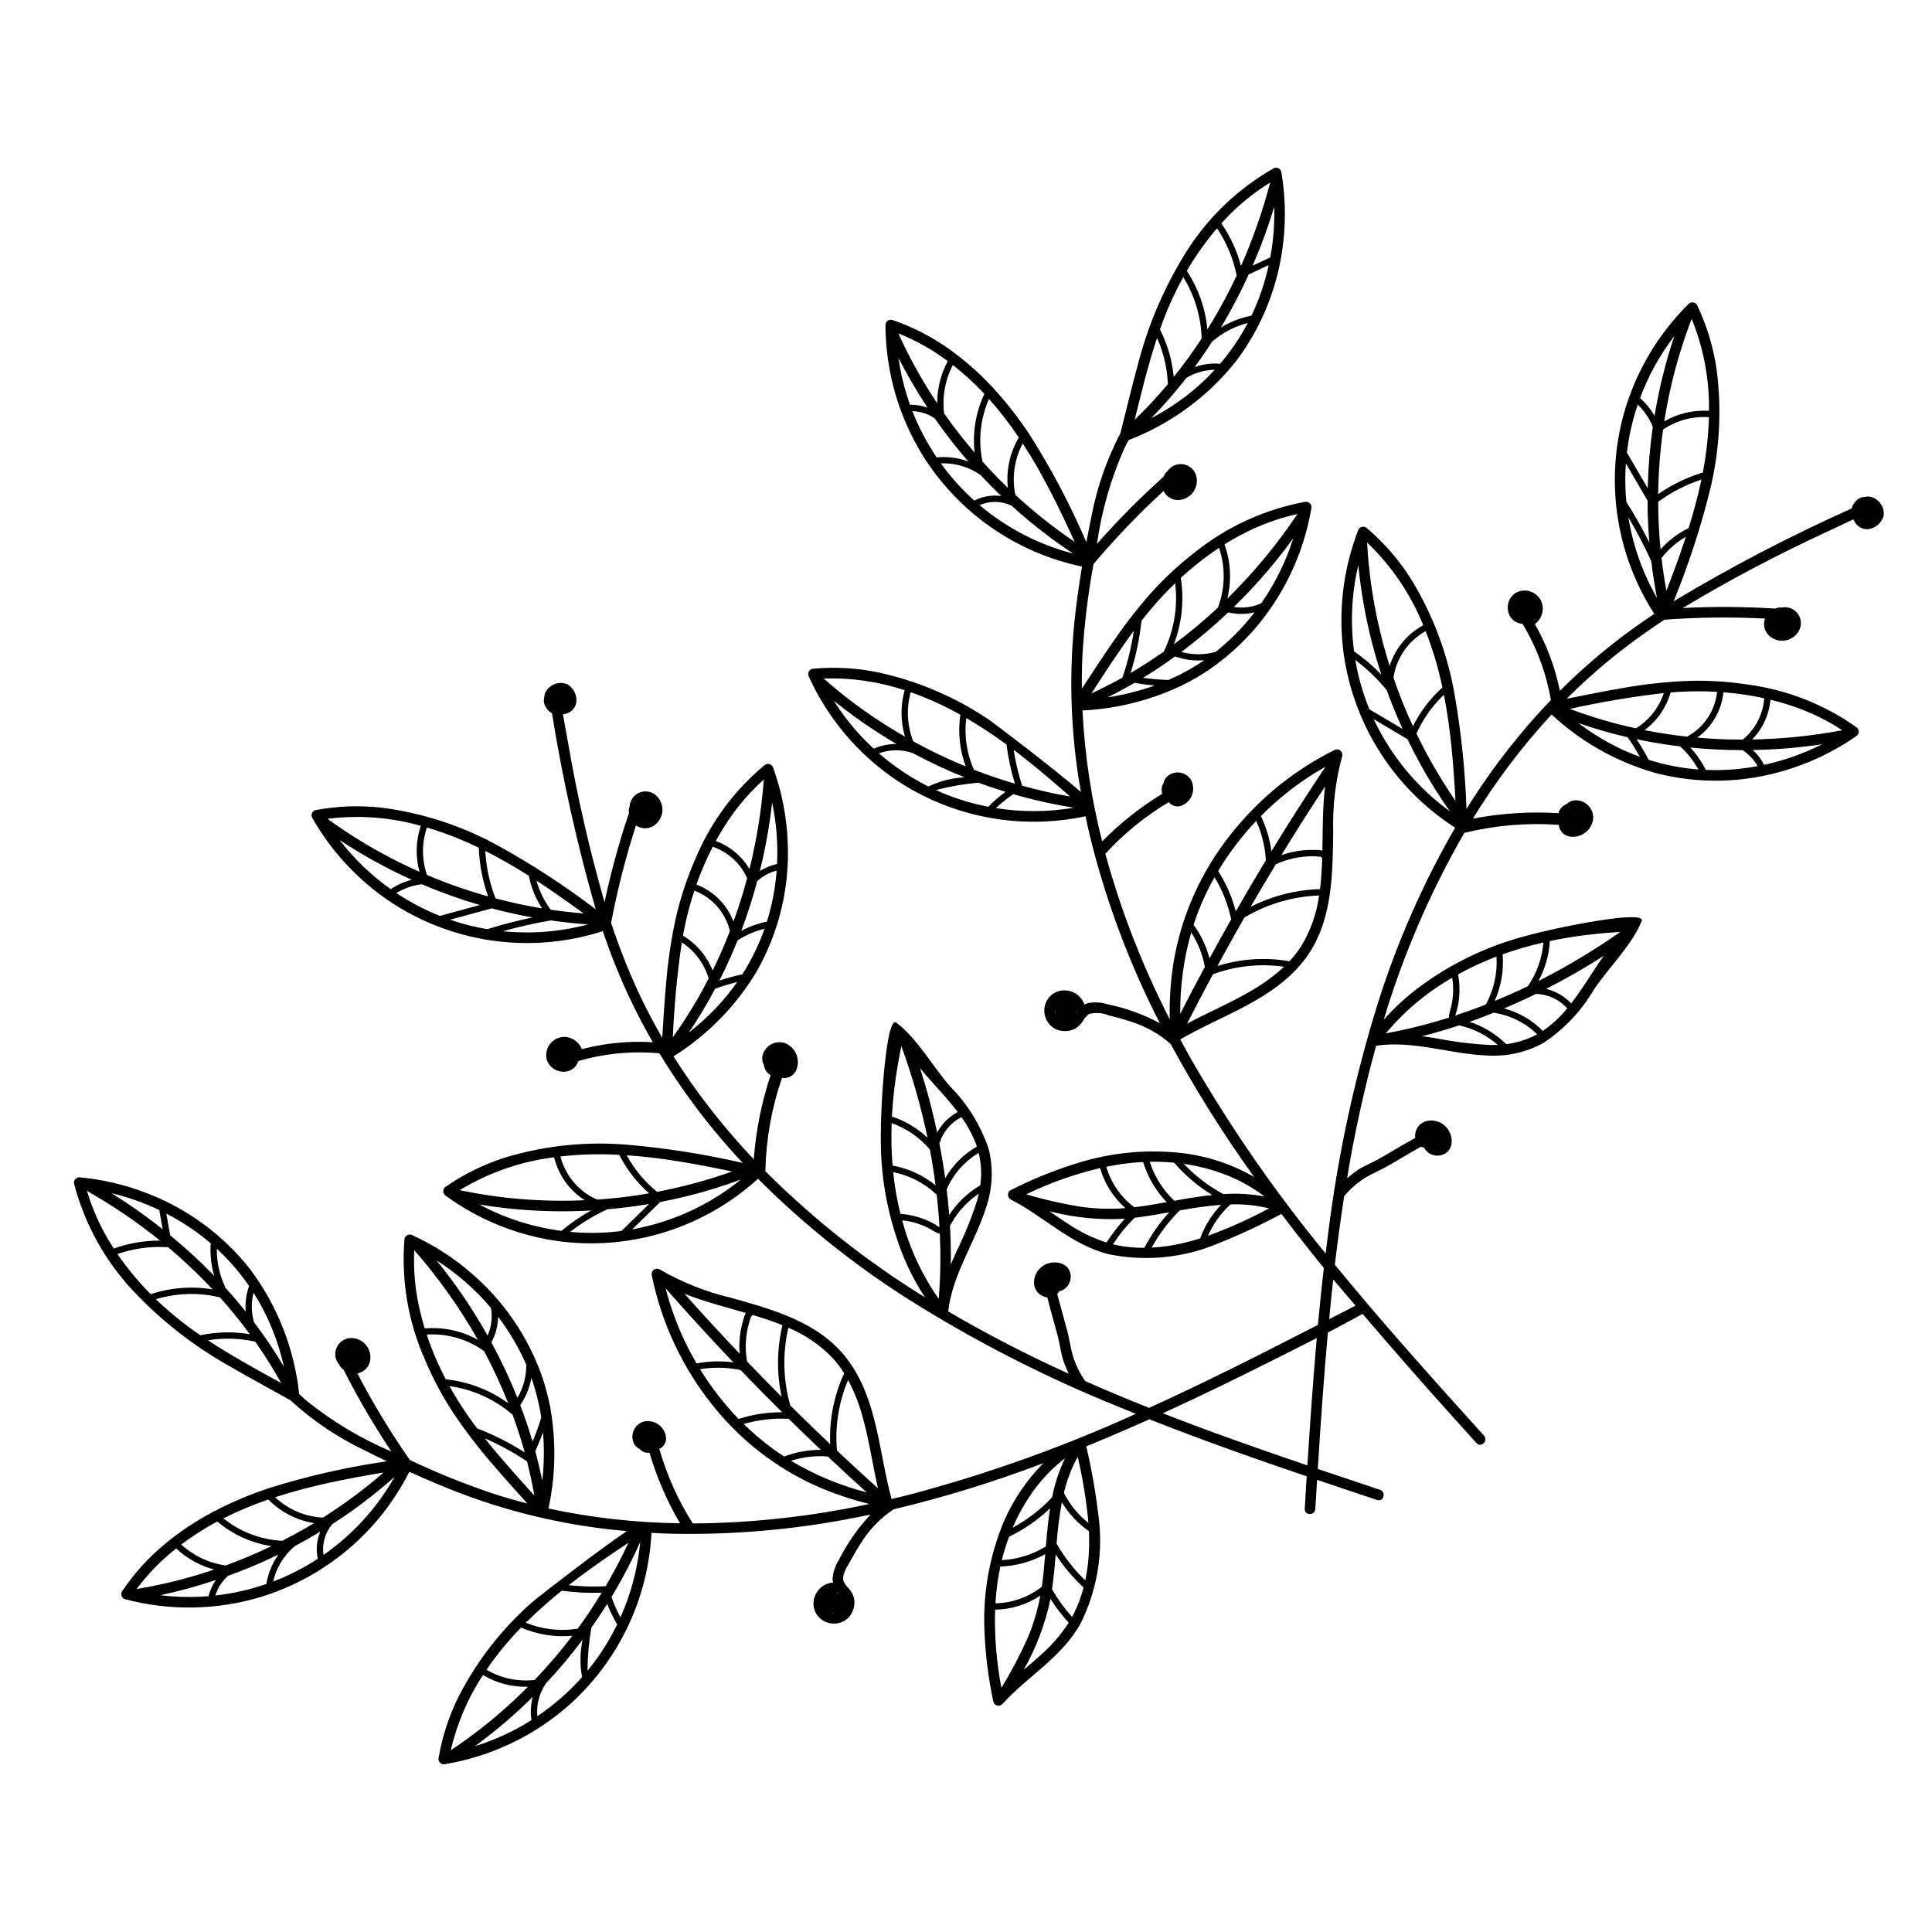 <?xml version="1.0" encoding="UTF-8"?>
<!-- Uploaded to: ICON Repo, www.iconrepo.com, Generator: ICON Repo Mixer Tools -->
<svg fill="#000000" width="800px" height="800px" version="1.1" viewBox="144 144 512 512" xmlns="http://www.w3.org/2000/svg">
 <path d="m641.18 276.31c-0.738-0.555-1.664-0.805-2.586-0.695-0.102 0.016-0.195 0.047-0.293 0.066v0.004c-0.965-0.02-1.883 0.398-2.496 1.141-0.539 0.523-0.914 1.188-1.086 1.918-16.211 7.25-31.969 15.469-47.195 24.609 3.902-9.52 7.109-19.312 9.594-29.297 2.598-10.516 3.207-21.422 1.801-32.16-0.855-5.918-2.606-11.672-5.191-17.066-0.219-0.375-0.598-0.633-1.027-0.691-0.434-0.059-0.867 0.082-1.18 0.387-8.043 7.938-13.918 17.805-17.062 28.66-5.168 18.145-2.273 37.633 7.941 53.488-2.691 1.801-5.344 3.66-7.945 5.606h0.004c-6.035 4.523-11.738 9.469-17.07 14.797-1.262-6.207-3.496-12.18-6.621-17.691 1.016-0.758 1.723-1.859 1.98-3.098 0.43-1.938-0.402-3.938-2.074-5-1.586-1.047-3.637-1.059-5.234-0.031-1.5 1.121-2.191 3.027-1.754 4.852 0.375 1.75 1.855 3.047 3.641 3.191 0.047 0.004 0.098 0 0.145 0 3.746 6.207 6.301 13.066 7.531 20.211-7.805 8.148-14.801 17.031-20.895 26.527-0.5 0.773-0.984 1.555-1.473 2.332-0.352-10.266-1.418-20.496-3.203-30.613-1.883-10.672-5.746-20.902-11.395-30.152-3.207-5.121-7.184-9.723-11.789-13.637-0.355-0.34-0.863-0.473-1.34-0.348s-0.855 0.484-1.004 0.957c-4.047 10.508-5.344 21.879-3.766 33.031 2.742 18.727 13.43 35.355 29.324 45.629 0.059 0.031 0.117 0.062 0.176 0.09-8.398 14.539-15.207 29.941-20.309 45.941-6.316 20.18-10.797 40.891-13.387 61.879-0.223 1.676-0.426 3.356-0.633 5.031-13.352-16.242-25.332-33.562-35.824-51.785-0.918-1.633-1.82-3.277-2.707-4.93 11.191-6.531 24.574-10.379 32.82-20.977 7.512-9.656 7.559-22.285 7.711-33.945h0.004c-0.203-6.809 0.602-13.609 2.387-20.184 0.137-0.543-0.059-1.117-0.5-1.461-0.438-0.344-1.039-0.398-1.535-0.137-11.551 5.738-21.559 14.16-29.191 24.559-6.918 9.336-11.523 20.172-13.449 31.629-0.805 5.019-1.148 10.102-1.027 15.184-6.812-13.281-12.312-27.191-16.422-41.539-0.219-0.781-0.43-1.566-0.641-2.352 4.91-5.34 10.566-9.945 16.797-13.668 0.859 1.082 2.344 1.434 3.598 0.852 1.23-0.551 2.18-1.59 2.613-2.867 0.438-1.277 0.324-2.68-0.309-3.871-0.668-1.082-1.789-1.801-3.051-1.953-1.262-0.152-2.523 0.281-3.426 1.176-0.398 0.445-0.668 0.988-0.773 1.578l-0.035 0.047v-0.004c-0.547 0.832-0.652 1.875-0.285 2.797-5.828 3.543-11.195 7.789-15.98 12.645-2.883-11.363-4.633-22.984-5.219-34.691 8.957-0.434 17.742-2.609 25.867-6.41 0.223-0.008 0.434-0.109 0.578-0.281 2.394-1.168 4.707-2.496 6.918-3.981 9.332-6.375 16.812-15.109 21.68-25.309 2.691-5.559 4.578-11.473 5.609-17.562 0.121-0.477-0.016-0.984-0.359-1.336-0.344-0.355-0.844-0.508-1.324-0.402-10.754 1.988-20.844 6.629-29.352 13.5-4.293 3.324-8.262 7.039-11.859 11.105-3.621 4.156-6.984 8.527-10.078 13.09-2.688 3.891-5.254 7.863-7.84 11.82-0.031-2.988 0.016-5.981 0.16-8.973h-0.004c0.496-8.07 1.477-16.105 2.93-24.059 5.777-6.848 11.984-13.32 18.582-19.383 0.031 0.066 0.055 0.133 0.086 0.199 0.711 1.348 2.102 2.195 3.625 2.215 1.598 0.004 3.109-0.746 4.074-2.019 0.965-1.277 1.277-2.934 0.84-4.473-0.469-1.562-1.785-2.723-3.398-2.984-1.613-0.262-3.231 0.422-4.168 1.758l-0.055 0.098c-0.465 0.375-0.816 0.875-1.012 1.441-6.231 5.582-12.129 11.531-17.66 17.812 1.223-8.621 3.613-17.035 7.113-25.008 0.406-0.852 0.84-1.688 1.289-2.512v-0.004c11.301-4.344 21.211-11.672 28.684-21.199 6.82-9.152 11.066-19.969 12.297-31.32 0.711-6.191 0.531-12.453-0.531-18.598-0.109-0.422-0.406-0.77-0.809-0.941-0.398-0.172-0.855-0.148-1.238 0.059-9.531 5.418-17.555 13.133-23.344 22.445-5.781 9.324-10.09 19.488-12.766 30.129-1.602 5.832-2.977 11.723-4.469 17.582-3.648 6.977-6.246 14.449-7.703 22.184-0.465 2.227-0.906 4.465-1.332 6.711v0.004c-4.242-9.902-9.277-19.445-15.059-28.535-2.875-4.363-6.098-8.488-9.637-12.336-0.078-0.156-0.203-0.289-0.359-0.379-3.422-3.676-7.207-7-11.293-9.914-4.633-3.301-9.723-5.91-15.105-7.742-0.418-0.113-0.863-0.027-1.207 0.23-0.348 0.258-0.559 0.664-0.57 1.094 0.031 12.195 3.43 24.145 9.828 34.527 9.469 15.191 24.73 25.855 42.254 29.52-0.836 5.019-1.543 10.062-2.062 15.09h0.004c-1.457 14.898-0.863 29.922 1.762 44.656-5.91-5.223-23.207-18.445-24.938-19.551l-0.004 0.004c-8.766-5.812-18.535-9.938-28.812-12.168-5.629-1.16-11.395-1.484-17.113-0.965-0.496 0.004-0.953 0.27-1.207 0.695-0.254 0.426-0.266 0.953-0.035 1.391 5.059 11.129 13.102 20.637 23.242 27.465 14.727 9.809 32.793 13.254 50.094 9.555 0.375 1.785 0.766 3.57 1.191 5.344 4.227 17.164 10.438 33.773 18.512 49.5-4.316-2.324-8.949-4.008-13.754-4.992-1.688-0.547-3.484-0.668-5.227-0.355-0.348 0.098-0.688 0.23-1.004 0.398-0.582-1.656-1.902-2.949-3.574-3.488-1.672-0.539-3.5-0.266-4.938 0.742-1.457 1.133-2.25 2.918-2.117 4.762 0.137 1.84 1.18 3.492 2.789 4.398 1.656 0.832 3.606 0.836 5.269 0.016 0.875-0.5 1.617-1.203 2.16-2.051 0.391-0.75 0.953-1.398 1.645-1.887 1.746-0.445 3.594-0.305 5.254 0.402 1.863 0.453 3.719 0.945 5.543 1.543 3.984 1.207 7.664 3.25 10.797 5.996l0.031 0.023h-0.004c6.609 12.211 13.996 23.98 22.117 35.242-5.383-3.113-11.297-5.188-17.445-6.117-10.125-1.414-20.438-0.496-30.156 2.68-5.828 1.84-11.492 4.16-16.934 6.938-0.434 0.25-0.703 0.711-0.707 1.211s0.258 0.961 0.684 1.219c8.844 4.551 16.035 12.012 25.902 14.512h0.004c9.883 2.055 20.164 1.016 29.441-2.969 5.613-2.254 11.098-4.816 16.43-7.676 1.336 1.766 2.688 3.523 4.043 5.269 2.371 3.043 4.773 6.059 7.207 9.047-0.586 5.023-1.098 10.051-1.57 15.086-14.727 7.551-30.211 15.422-44.754 21.984-5.691-2.266-11.344-4.637-16.957-7.109l0.004 0.004c-0.02-0.051-0.047-0.102-0.074-0.152-1.359-1.969-2.414-4.133-3.129-6.418-0.68-2.289-0.957-4.684-1.582-6.992-0.66-2.434-1.367-4.859-2-7.301-0.184-0.711-0.41-1.445-0.59-2.18l-0.004-0.004c0.215-0.215 0.387-0.473 0.5-0.754 0.289-0.047 0.574-0.129 0.844-0.246 1.578-0.793 2.465-2.516 2.184-4.262-0.566-3.43-5.039-3.887-7.422-2.137-1.488 1.047-2.34 2.777-2.266 4.594 0.133 1.773 1.414 3.25 3.156 3.625 0.125 0.027 0.254 0.043 0.379 0.055l0.035 0.137c0.281 1.16 0.582 2.312 0.895 3.461 0.625 2.301 1.301 4.59 1.895 6.898 0.57 2.219 0.781 4.519 1.555 6.688h0.004c0.371 1.039 0.801 2.055 1.285 3.043-10.93-4.938-21.59-10.445-31.941-16.504 1.105-9.855 7.168-18.297 10.059-27.625 1.68-4.926 1.926-10.227 0.711-15.285-2.082-6.285-5.59-12.004-10.25-16.707-4.398-4.961-8.832-12.898-14.285-16.918-2.586-1.906-4.195 21.156-4.098 31.203 0.012 10.746 2.129 21.387 6.223 31.32 1.52 3.586 3.356 7.027 5.496 10.281-15.363-9.477-29.57-20.703-42.34-33.457 0.027-0.129 0.043-0.262 0.039-0.395 0.207-8.289 1.695-16.492 4.41-24.328 0.055 0.012 0.102 0.035 0.156 0.043v0.004c1.68 0.207 3.266-0.832 3.75-2.453 0.93-2.746-0.457-5.738-3.152-6.805-1.262-0.41-2.637-0.258-3.777 0.414-1.145 0.672-1.941 1.805-2.195 3.106-0.121 0.793 0.027 1.602 0.418 2.301 0.129 1.129 0.785 2.125 1.77 2.688-2.402 7.219-3.898 14.703-4.461 22.293-7.965-8.375-15.09-17.508-21.273-27.273 9.027-5.652 16.578-13.367 22.043-22.508 5.871-10.312 8.727-22.066 8.238-33.922-0.234-6.844-1.539-13.609-3.867-20.051-0.137-0.477-0.512-0.848-0.992-0.98-0.477-0.133-0.988-0.004-1.352 0.332-7.93 6.602-14.16 15.008-18.16 24.52-2.172 4.902-3.887 9.992-5.129 15.207-1.285 5.688-2.176 11.457-2.672 17.266-0.477 5.059-0.773 10.133-1.102 15.203-2.387-4.117-4.586-8.344-6.59-12.68l0.004-0.004c-2.644-5.789-4.969-11.719-6.957-17.766 1.656-8.742 3.859-17.375 6.598-25.844 0.102 0.074 0.199 0.148 0.309 0.215 1.383 0.809 3.109 0.754 4.441-0.141 1.355-0.906 2.195-2.41 2.254-4.043 0.059-1.633-0.672-3.191-1.961-4.195-1.25-0.93-2.91-1.094-4.32-0.43-1.41 0.668-2.336 2.059-2.41 3.613-0.031 0.082-0.074 0.152-0.098 0.238h-0.004c-0.133 0.477-0.16 0.977-0.07 1.461-2.617 7.75-4.777 15.645-6.481 23.645-4.035-14.039-7.289-28.293-9.742-42.695-0.434-2.356-0.863-4.707-1.285-7.062h-0.004c0.793-0.098 1.547-0.398 2.188-0.871 0.746-0.586 1.238-1.441 1.367-2.383 0.207-1.902-0.719-3.75-2.367-4.727-1.609-0.68-3.465-0.371-4.766 0.793-0.727 0.57-1.207 1.402-1.336 2.32-0.012 0.102-0.008 0.203-0.012 0.301-0.27 0.926-0.098 1.922 0.457 2.707 0.367 0.652 0.914 1.188 1.574 1.543 2.816 17.531 6.688 34.879 11.586 51.949-8.188-6.231-16.82-11.855-25.828-16.832-9.484-5.227-19.863-8.633-30.602-10.047-5.938-0.703-11.949-0.496-17.828 0.609-0.418 0.113-0.766 0.414-0.934 0.812-0.172 0.402-0.145 0.859 0.066 1.238 5.594 9.82 13.609 18.043 23.285 23.887 16.191 9.676 35.766 11.914 53.723 6.141 1.043 3.066 2.156 6.109 3.363 9.121h0.004c2.809 6.996 6.113 13.785 9.887 20.312-6.328-0.383-12.672 0.234-18.805 1.828-0.469-1.18-1.348-2.144-2.481-2.715-1.762-0.914-3.906-0.629-5.367 0.715-1.418 1.258-1.961 3.238-1.379 5.047 0.695 1.738 2.359 2.898 4.231 2.949 1.789 0.086 3.426-1.008 4.023-2.695 0.016-0.043 0.023-0.094 0.039-0.137v-0.004c6.965-2.016 14.25-2.711 21.473-2.055 5.856 9.645 12.629 18.699 20.227 27.039 0.617 0.68 1.246 1.352 1.875 2.023-10.008-2.312-20.168-3.922-30.402-4.812-10.797-0.938-21.676 0.156-32.07 3.219-5.777 1.777-11.25 4.434-16.223 7.867-0.418 0.258-0.676 0.715-0.68 1.207-0.004 0.492 0.246 0.953 0.664 1.215 9.109 6.629 19.758 10.816 30.938 12.168 18.801 2.191 37.629-3.84 51.656-16.543 0.047-0.047 0.09-0.098 0.133-0.148 11.875 11.871 24.996 22.426 39.137 31.484 17.863 11.316 36.715 20.992 56.324 28.914 1.562 0.648 3.133 1.277 4.699 1.91-19.141 8.703-38.969 15.805-59.281 21.234-1.816 0.469-3.637 0.914-5.461 1.34-3.422-12.496-3.68-26.422-11.789-37.125-7.391-9.75-19.578-13.055-30.805-16.215-6.629-1.562-12.992-4.098-18.883-7.519-0.488-0.27-1.09-0.23-1.539 0.105-0.445 0.336-0.656 0.902-0.531 1.449 2.562 12.641 8.113 24.484 16.188 34.543 7.234 9.094 16.512 16.344 27.082 21.16 4.641 2.074 9.465 3.719 14.402 4.918-14.586 3.148-29.445 4.871-44.367 5.137-0.812 0.012-1.625 0.012-2.438 0.012-3.891-6.125-6.879-12.781-8.867-19.758 1.266-0.551 1.992-1.895 1.754-3.258-0.215-1.332-0.977-2.512-2.098-3.266-1.121-0.75-2.504-1.004-3.816-0.699-1.219 0.363-2.203 1.266-2.676 2.445-0.473 1.18-0.379 2.508 0.25 3.613 0.324 0.5 0.781 0.898 1.324 1.152l0.035 0.047c0.66 0.738 1.641 1.113 2.625 0.996 1.918 6.543 4.633 12.824 8.09 18.703-11.723-0.148-23.398-1.461-34.859-3.918 1.895-8.766 2.059-17.816 0.484-26.645 0.051-0.219 0.004-0.449-0.121-0.633-0.512-2.613-1.199-5.191-2.059-7.711-3.75-10.664-10.254-20.145-18.852-27.477-4.676-4.039-9.902-7.391-15.52-9.957-0.43-0.242-0.953-0.238-1.383 0-0.43 0.242-0.707 0.688-0.73 1.18-0.855 10.902 1.02 21.848 5.465 31.84 2.098 5.004 4.664 9.801 7.66 14.324 3.082 4.57 6.438 8.953 10.047 13.117 3.066 3.602 6.238 7.106 9.395 10.629-2.898-0.742-5.777-1.559-8.629-2.473-7.668-2.562-15.176-5.582-22.488-9.039-5.121-7.352-9.77-15.02-13.922-22.961 0.07-0.012 0.145-0.016 0.215-0.031 1.48-0.34 2.664-1.465 3.074-2.93 0.414-1.543 0.082-3.195-0.902-4.457-0.98-1.262-2.5-1.992-4.102-1.965-1.629 0.047-3.094 1.02-3.762 2.512-0.668 1.488-0.426 3.227 0.621 4.481l0.082 0.078v-0.004c0.242 0.551 0.633 1.016 1.129 1.352 3.785 7.465 8.012 14.695 12.652 21.66-8.016-3.402-15.527-7.891-22.324-13.328-0.715-0.613-1.41-1.246-2.094-1.895h-0.004c-1.281-12.039-5.797-23.508-13.074-33.184-7.078-8.957-16.43-15.852-27.078-19.969-5.801-2.289-11.898-3.731-18.105-4.293-0.438 0-0.848 0.195-1.117 0.539-0.27 0.34-0.367 0.789-0.266 1.211 2.773 10.605 8.156 20.352 15.656 28.352 7.516 7.992 16.219 14.777 25.809 20.109 5.219 3.055 10.555 5.902 15.832 8.859 5.797 5.328 12.348 9.766 19.441 13.172 2.031 1.023 4.078 2.031 6.141 3.019-10.66 1.543-21.18 3.941-31.453 7.18-4.957 1.652-9.773 3.699-14.406 6.121-0.172 0.039-0.332 0.125-0.461 0.25-4.434 2.356-8.621 5.156-12.492 8.352-4.387 3.625-8.219 7.863-11.379 12.59-0.219 0.375-0.25 0.828-0.09 1.23 0.16 0.402 0.496 0.707 0.91 0.832 11.789 3.121 24.211 2.922 35.891-0.578 17.121-5.223 31.367-17.215 39.434-33.195 4.633 2.106 9.32 4.09 14.047 5.887 14.016 5.254 28.684 8.559 43.594 9.832-6.57 4.359-23.812 17.656-25.328 19.043h0.004c-7.879 6.969-14.387 15.344-19.199 24.695-2.57 5.137-4.375 10.621-5.352 16.281-0.121 0.48 0.016 0.988 0.359 1.344 0.348 0.355 0.852 0.508 1.336 0.398 12.059-2.016 23.32-7.332 32.539-15.363 13.277-11.695 21.273-28.254 22.164-45.93 1.824 0.102 3.648 0.18 5.473 0.227v0.004c17.672 0.348 35.324-1.363 52.602-5.098-3.363 3.57-6.184 7.609-8.379 11.996-0.961 1.488-1.543 3.191-1.691 4.957 0.004 0.363 0.047 0.723 0.125 1.074-1.75 0.133-3.34 1.078-4.289 2.551-0.953 1.477-1.16 3.312-0.562 4.961 0.719 1.703 2.242 2.93 4.055 3.277 1.812 0.344 3.68-0.242 4.973-1.559 1.227-1.387 1.738-3.269 1.375-5.086-0.258-0.977-0.746-1.875-1.426-2.617-0.625-0.574-1.102-1.285-1.398-2.078-0.352-1.699 0.977-3.559 1.746-4.969 0.918-1.684 1.875-3.348 2.922-4.957 2.195-3.539 5.121-6.566 8.582-8.883l0.031-0.023c13.504-3.231 26.781-7.324 39.758-12.266-4.398 4.398-7.93 9.578-10.418 15.277-3.977 9.414-5.754 19.617-5.199 29.824 0.273 6.106 1.055 12.176 2.332 18.152 0.129 0.48 0.504 0.859 0.984 0.992 0.484 0.133 1 0.004 1.355-0.344 6.68-7.367 15.746-12.387 20.707-21.277h0.004c4.535-9.02 6.188-19.219 4.734-29.211-0.727-6.004-1.785-11.965-3.172-17.855 2.051-0.836 4.098-1.684 6.137-2.547 3.551-1.504 7.086-3.047 10.602-4.625 13.742 5.449 27.691 10.363 41.688 15.117l-0.047 0.734c-0.16 2.629-0.324 5.258-0.48 7.887-0.109 1.805 2.691 1.84 2.801 0.047 0.156-2.578 0.316-5.16 0.48-7.738 2.809 0.949 5.617 1.898 8.43 2.844 2.496 0.836 4.996 1.668 7.492 2.5 1.715 0.57 2.473-2.125 0.77-2.691-5.508-1.836-11.008-3.684-16.508-5.543 0.754-12.066 1.582-24.129 2.676-36.164 0.234-0.121 0.473-0.234 0.707-0.355 2.215-1.129 5.996-3.246 8.5-4.559 8.098 9.5 16.332 18.891 24.699 28.16 1.824 2.027 3.652 4.055 5.481 6.078 1.207 1.336 3.195-0.637 1.988-1.973-13.43-14.883-26.852-29.785-39.535-45.312 0.719-6.082 1.551-12.156 2.488-18.215 0.043-0.031 0.086-0.07 0.125-0.109 1.555-1.824 3.371-3.402 5.394-4.68 2.039-1.246 4.277-2.137 6.348-3.336 2.184-1.266 4.34-2.574 6.535-3.82 0.637-0.363 1.289-0.77 1.953-1.133h0.004c0.262 0.148 0.555 0.246 0.855 0.289 0.117 0.266 0.273 0.52 0.457 0.746 1.172 1.324 3.066 1.734 4.68 1.012 3.168-1.43 2.453-5.871 0.148-7.723-1.395-1.164-3.285-1.543-5.023-1.004-1.68 0.586-2.773 2.207-2.688 3.984 0.008 0.129 0.023 0.258 0.047 0.383l-0.125 0.07c-1.047 0.57-2.082 1.16-3.113 1.758-2.062 1.195-4.098 2.441-6.176 3.613-1.996 1.125-4.164 1.922-6.059 3.231h0.004c-0.91 0.625-1.781 1.305-2.609 2.031 1.945-11.836 4.516-23.559 7.695-35.125 9.809-1.477 19.527 2.199 29.285 2.582 5.191 0.352 10.375-0.777 14.949-3.258 5.535-3.637 10.152-8.5 13.496-14.219 3.656-5.531 10.18-11.863 12.652-18.172 1.172-2.988-21.523 1.41-31.203 4.102-10.379 2.789-20.109 7.578-28.652 14.105-3.07 2.391-5.918 5.055-8.508 7.961 5.184-17.289 12.359-33.914 21.383-49.543 0.133-0.008 0.266-0.027 0.395-0.062 8.059-1.941 16.371-2.625 24.641-2.023 0 0.055-0.008 0.105 0 0.16h-0.004c0.234 1.676 1.645 2.941 3.34 2.988 2.891 0.191 5.422-1.922 5.758-4.801 0.07-1.324-0.43-2.613-1.375-3.543-0.945-0.93-2.246-1.41-3.566-1.316-0.797 0.086-1.543 0.438-2.117 0.996-1.055 0.414-1.852 1.309-2.137 2.406-7.594-0.457-15.215 0.027-22.688 1.445 6.031-9.859 13.016-19.102 20.852-27.594 7.793 7.258 17.195 12.562 27.438 15.48 11.477 3.008 23.57 2.731 34.898-0.801 6.551-1.992 12.75-5 18.371-8.918 0.426-0.254 0.688-0.711 0.691-1.207 0.004-0.496-0.25-0.957-0.672-1.219-8.422-5.961-18.152-9.805-28.375-11.215-5.297-0.832-10.656-1.176-16.016-1.027-5.828 0.227-11.629 0.855-17.371 1.879-5.012 0.844-9.988 1.867-14.973 2.863 3.363-3.371 6.879-6.586 10.551-9.641 4.91-4.051 10.043-7.824 15.371-11.309 8.871-0.66 17.781-0.758 26.668-0.301-0.047 0.117-0.094 0.234-0.129 0.352-0.422 1.547 0.074 3.199 1.281 4.258 1.23 1.074 2.898 1.496 4.492 1.133 1.59-0.367 2.91-1.473 3.547-2.977 0.574-1.449 0.305-3.098-0.703-4.285-1.008-1.191-2.59-1.727-4.113-1.398-0.086-0.012-0.168-0.031-0.254-0.035v0.004c-0.496-0.008-0.984 0.094-1.434 0.305-8.16-0.523-16.348-0.574-24.516-0.152 12.523-7.523 25.453-14.348 38.73-20.438 2.16-1.027 4.328-2.051 6.492-3.066v-0.004c0.301 0.738 0.785 1.391 1.406 1.887 0.762 0.57 1.715 0.824 2.656 0.707 1.891-0.293 3.438-1.664 3.953-3.508 0.242-1.73-0.535-3.445-1.996-4.398zm-192.07 49.676c-3.762 1.281-7.629 2.219-11.562 2.809 2.41-1.199 4.781-2.473 7.109-3.828l0.043 0.012c1.754 0.305 3.516 0.535 5.285 0.688-0.289 0.105-0.582 0.219-0.875 0.32zm4.574-1.789c-2.266-0.059-4.523-0.25-6.766-0.574 2.906-1.77 5.734-3.652 8.492-5.652h-0.004c2.477 0.875 5.113 1.219 7.731 1-2.984 2.031-6.148 3.777-9.453 5.227zm22.566-17.625h-0.004c-2.941 3.773-6.316 7.188-10.062 10.172-2.977 0.844-6.129 0.852-9.113 0.02l0.082-0.059v0.004c4.312-3.234 8.434-6.715 12.348-10.422 2.293 0.566 4.691 0.555 6.984-0.027-0.082 0.102-0.156 0.207-0.238 0.312zm2.008-2.719c-2.273 1.047-4.809 1.395-7.281 1.004 3.113-3.035 6.086-6.207 8.914-9.52 2.391-2.805 4.66-5.711 6.836-8.684-1.934 6.129-4.789 11.93-8.469 17.199zm-4.5-18.562c4.449-2.293 9.18-3.996 14.074-5.062-5.418 8.086-11.645 15.594-18.586 22.414 1.176-4.758 0.918-9.758-0.742-14.371 1.707-1.066 3.457-2.059 5.254-2.981zm-6.695 3.91v-0.004c1.738 5.152 1.629 10.75-0.309 15.832-3.703 3.461-7.602 6.711-11.676 9.73 2.117-5.535 2.762-11.523 1.879-17.383-0.012-0.07-0.035-0.137-0.062-0.203 3.168-2.93 6.566-5.594 10.168-7.977zm-17.891 16.035c1.973-2.332 4.059-4.559 6.254-6.676 0.766 6.199-0.277 12.492-3.004 18.113-2.652 1.863-5.363 3.637-8.152 5.289-0.215 0.129-0.434 0.25-0.648 0.379 1.414-4.504 2.383-9.137 2.883-13.828 0.871-1.109 1.758-2.203 2.668-3.277zm-4.695 5.941v-0.004c-0.629 4.219-1.641 8.375-3.027 12.406-2.691 1.5-5.434 2.898-8.23 4.195 3.652-5.598 7.269-11.238 11.258-16.602zm14.445-62.684v-0.004c-3.078 2.406-6.371 4.531-9.836 6.344 3.301-3.383 6.41-6.949 9.312-10.684 2.269-1.379 4.867-2.121 7.519-2.144-2.152 2.348-4.492 4.516-6.996 6.484zm8.422-8.094c-2.293-0.184-4.602 0.113-6.769 0.879 1.062-1.441 2.106-2.894 3.106-4.379 0.57-0.844 1.125-1.703 1.676-2.562 0.129-0.035 0.25-0.094 0.352-0.18 2.609-2.172 5.672-3.727 8.961-4.559-2.031 3.863-4.488 7.484-7.324 10.801zm10.855-18.934h-0.004c-0.73 2.109-1.582 4.176-2.551 6.188-2.859 0.555-5.598 1.617-8.086 3.137 2.723-4.547 5.184-9.242 7.371-14.066 1.766-0.824 3.527-1.645 5.293-2.469v0.004c-0.531 2.438-1.211 4.848-2.027 7.207zm3.488-22.664c0.125 4.496-0.223 8.992-1.047 13.414l-4.688 2.184c0.746-1.719 1.469-3.441 2.148-5.188 1.332-3.422 2.516-6.898 3.586-10.41zm-12.828 3.125v-0.004c3.477-3.68 7.426-6.891 11.742-9.539-1.973 7.566-4.559 14.957-7.727 22.105-1.062-4.035-2.824-7.856-5.207-11.281 0.391-0.434 0.785-0.859 1.188-1.285zm-2.336 2.59-0.004-0.004c2.551 3.781 4.32 8.035 5.211 12.508-0.535 1.141-1.086 2.277-1.652 3.406-1.867 3.707-3.898 7.328-6.098 10.859h-0.004c-0.531-5.535-2.406-10.855-5.461-15.5 2.32-3.992 5-7.766 8.004-11.273zm-14.227 24.312v-0.004c1.488-3.918 3.254-7.727 5.281-11.395 3.027 4.902 4.707 10.52 4.867 16.277-2.293 3.512-4.754 6.906-7.387 10.176l-0.004 0.004c-0.418-4.387-1.656-8.652-3.652-12.582 0.293-0.828 0.582-1.656 0.895-2.481zm-1.672 4.738c1.727 3.852 2.703 7.996 2.883 12.215-0.082 0.098-0.164 0.203-0.246 0.301-2.695 3.199-5.555 6.262-8.562 9.168 1.805-7.273 3.562-14.574 5.926-21.684zm-36.625 26.375c-2.379 4.016-3.398 8.691-2.906 13.332-0.77-0.742-1.539-1.488-2.293-2.246-1.516-1.527-2.984-3.102-4.426-4.699v-0.004c-1.184-5.574-0.582-11.379 1.719-16.594 2.867 3.219 5.508 6.629 7.906 10.211zm-17.484-19.215c2.606 2.039 5.07 4.258 7.375 6.637 0.328 0.34 0.648 0.684 0.973 1.027h0.004c-2.289 4.848-3.18 10.234-2.578 15.559-2.863-3.332-5.562-6.797-8.094-10.395h-0.004c-0.531-4.414 0.277-8.883 2.324-12.828zm-1.355-1.031c-1.828 3.438-2.793 7.273-2.797 11.168-0.859-1.293-1.707-2.598-2.523-3.922v0.004c-2.894-4.703-5.496-9.582-7.785-14.605 4.672 1.867 9.078 4.34 13.105 7.356zm-10.625 9.746c-1.113-3.461-1.93-7.012-2.438-10.609 2.316 4.539 4.887 8.945 7.699 13.195-1.484-0.539-3.059-0.797-4.637-0.762-0.215-0.605-0.426-1.211-0.625-1.824zm1.254 3.5c2.137 0.078 4.203 0.762 5.969 1.969 1.164 1.664 2.352 3.312 3.586 4.93 1.688 2.207 3.445 4.363 5.273 6.465l-0.004-0.004c-2.672-0.992-5.539-1.363-8.379-1.086-2.598-3.84-4.758-7.957-6.445-12.273zm7.551 13.863v-0.004c3.742-0.156 7.438 0.93 10.5 3.09l0.012 0.004c1.773 1.906 3.598 3.758 5.477 5.559-2.445-0.348-4.934 0.074-7.125 1.211-3.297-2.961-6.269-6.266-8.863-9.863zm10.246 11.07v-0.004c2.715-1.195 5.816-1.141 8.488 0.145 1.602 1.449 3.227 2.871 4.894 4.242 3.672 3.019 7.496 5.844 11.457 8.465-9.133-2.379-17.621-6.769-24.84-12.852zm9.504-2.723v-0.004c-0.977-4.633-0.285-9.461 1.953-13.633 2.664 4.094 5.078 8.359 7.316 12.695 2.277 4.398 4.383 8.883 6.438 13.391-5.543-3.75-10.793-7.914-15.707-12.453zm3.207 70.406c3.852 3.07 7.586 6.277 11.285 9.531-4.277-0.742-8.516-1.699-12.707-2.871v-0.004c-1-3.106-1.758-6.289-2.258-9.516 1.242 0.938 2.469 1.887 3.68 2.856zm-16.227-11.266v-0.004c3.676 2.148 7.234 4.488 10.664 7.016 0.445 3.512 1.188 6.981 2.219 10.371-3.516-1.035-6.988-2.207-10.414-3.519-0.148-0.055-0.293-0.117-0.438-0.176-1.914-4.293-2.617-9.027-2.031-13.691zm-14.727-6.844c1.07 0.371 2.133 0.766 3.184 1.184v-0.004c3.426 1.375 6.762 2.969 9.98 4.773-0.688 4.617-0.199 9.328 1.422 13.707-4.762-1.945-9.402-4.164-13.906-6.644-1.637-4.152-1.875-8.719-0.68-13.016zm-1.602-0.535c-1.133 4.031-1.105 8.297 0.086 12.309-2.844-1.637-5.629-3.371-8.352-5.199-4.609-3.117-9.012-6.523-13.188-10.203 7.277-0.25 14.543 0.797 21.453 3.094zm-12.199 11.469c-2.434-2.691-4.629-5.59-6.562-8.664 5.238 4.215 10.781 8.035 16.582 11.434-2.074-0.004-4.125 0.422-6.023 1.25-1.387-1.281-2.723-2.617-3.996-4.019zm5.383 5.258v0.004c2.891-1.066 6.062-1.09 8.969-0.062 4.461 2.391 9.047 4.539 13.742 6.43-3.336 0.145-6.606 0.965-9.613 2.414-4.719-2.367-9.117-5.316-13.098-8.781zm23.008 12.699c-2.707-0.805-5.356-1.797-7.926-2.969 3.699-0.965 7.477-1.617 11.285-1.949 2.371 0.875 4.766 1.688 7.184 2.43-1.637 1.176-3.164 2.496-4.562 3.949-2.016-0.391-4.008-0.875-5.981-1.461zm8 1.816c1.422-1.371 2.969-2.609 4.621-3.695 0.703 0.203 1.402 0.414 2.106 0.609 4.578 1.242 9.219 2.242 13.902 2.992-6.828 1.16-13.797 1.195-20.629 0.094zm15.609 53.504 0.008-0.043c0 0.293 0.027 0.586 0.086 0.871 0 0.074 0 0.152 0.004 0.227-0.102-0.34-0.137-0.699-0.098-1.055zm5.691 0.562h-0.004c-0.027-0.09-0.059-0.18-0.098-0.27l0.219 0.102zm45.867-5.367c-5.352 3.09-11.055 5.519-16.512 8.41 2.238-4.387 4.523-8.75 6.859-13.086 6.019-2.203 12.488-2.883 18.836-1.98-2.789 2.57-5.875 4.805-9.188 6.656zm13.719-12.082v0.004c-0.914 1.41-1.949 2.734-3.094 3.961-6.379-1.109-12.93-0.672-19.105 1.273 1.699-3.129 3.426-6.246 5.168-9.352 0.668-1.184 1.352-2.356 2.023-3.535h0.004c5.996-3.559 12.789-5.555 19.758-5.809-0.637 4.769-2.258 9.352-4.754 13.461zm5.066-15.734c-0.023 0.195-0.047 0.391-0.074 0.59v0.004c-6.402 0.184-12.684 1.789-18.391 4.691 2.191-3.785 4.426-7.543 6.699-11.281h-0.004c3.691-1.711 7.773-2.406 11.82-2.016 0.145 0.133 0.297 0.254 0.457 0.367-0.078 2.559-0.215 5.113-0.508 7.648zm0.562-9.648v0.004c-0.676-0.129-1.367-0.184-2.055-0.156-1.438-0.039-2.875 0.051-4.301 0.262-1.535 0.227-3.051 0.605-4.512 1.129 1.633-2.664 3.281-5.32 4.949-7.965 2.176-3.438 4.383-6.856 6.629-10.246-0.676 5.602-0.598 11.301-0.711 16.977zm-12.793-12.465v0.004c4.164-3.723 8.723-6.981 13.594-9.719-4.922 7.367-9.695 14.832-14.316 22.395v-0.004c-0.43-3.238-1.367-6.391-2.781-9.336 1.137-1.148 2.305-2.258 3.504-3.336zm-4.754 4.625v0.004c1.5 3.293 2.371 6.84 2.562 10.453-0.289 0.477-0.586 0.953-0.871 1.43-2.41 4-4.769 8.027-7.086 12.082h-0.004c-0.984-3.789-2.566-7.398-4.684-10.691 2.867-4.777 6.25-9.227 10.082-13.273zm-15.516 24.441c1.25-3.281 2.746-6.465 4.477-9.52 2.094 3.449 3.586 7.231 4.414 11.18-1.949 3.43-3.867 6.879-5.746 10.348-0.844-3.211-2.273-6.242-4.215-8.938 0.332-1.027 0.684-2.055 1.07-3.07zm-1.699 5.117c1.789 2.777 3.019 5.883 3.621 9.137-0.277 0.516-0.562 1.027-0.84 1.543-1.934 3.606-3.832 7.231-5.688 10.879h-0.004c-0.062-7.289 0.918-14.547 2.91-21.559zm9.555 64.379h-0.004c3.527 1.402 6.84 3.285 9.855 5.59-3.59-0.668-7.246-0.879-10.891-0.625-3.898-2.102-7.441-4.812-10.496-8.023 3.953 0.559 7.824 1.586 11.531 3.059zm-14.074-3.359h-0.004c2.902 3.356 6.305 6.246 10.09 8.566-2.285 0.234-4.559 0.57-6.793 0.945-1.09 0.184-2.176 0.379-3.266 0.578-3-2.848-5.242-6.402-6.523-10.336 2.168-0.043 4.336 0.039 6.492 0.246zm-12.461 0.172c1.406-0.172 2.82-0.285 4.234-0.355l-0.004-0.004c1.215 3.992 3.356 7.637 6.242 10.645-2.848 0.516-5.699 1.012-8.574 1.352-3.578-2.676-6.184-6.445-7.418-10.738 1.824-0.371 3.66-0.676 5.516-0.898zm-7.164 1.258-0.004-0.004c1.168 4.109 3.496 7.793 6.707 10.613-4.019 0.316-8.062 0.184-12.051-0.395-4.812-0.789-9.574-1.879-14.25-3.262 6.258-3.027 12.828-5.359 19.594-6.957zm1.703 19.727-0.004-0.004c-3.59-1.16-7.004-2.812-10.141-4.91-1.684-1.086-3.324-2.231-4.973-3.371v-0.004c6.445 1.68 13.113 2.356 19.766 2l0.199-0.02v0.004c-1.805 1.949-3.426 4.059-4.852 6.301zm10.035 1.398h-0.004c-2.445 0.02-4.887-0.207-7.285-0.688-0.355-0.074-0.699-0.164-1.047-0.246h-0.004c1.652-2.543 3.574-4.898 5.734-7.027 3.07-0.359 6.117-0.891 9.164-1.441-2.586 2.84-4.789 5.996-6.562 9.402zm6.289-0.488c-1.438 0.215-2.894 0.355-4.356 0.434h-0.004c1.992-3.625 4.492-6.941 7.43-9.848 3.621-0.695 7.281-1.191 10.953-1.492-2.445 2.555-4.332 5.59-5.547 8.91-2.769 0.883-5.606 1.551-8.48 1.996zm10.559-2.688h-0.004c1.375-3.176 3.422-6.019 6-8.332 3.43-0.117 6.859 0.238 10.191 1.066-5.223 2.793-10.633 5.219-16.191 7.266zm-176.65-93.262c3.801 2.512 7.516 5.148 11.199 7.828-2.922-0.234-5.828-0.562-8.727-0.992h-0.004c-1.73-2.305-3.008-4.914-3.769-7.691 0.434 0.285 0.867 0.57 1.301 0.855zm-3.336-2.16c0.605 3.082 1.801 6.019 3.519 8.648-4.148-0.684-8.262-1.566-12.336-2.644v-0.004c-1.57-4.023-2.488-8.273-2.723-12.586 3.953 1.992 7.793 4.219 11.539 6.586zm-27.008-12.781c0.543 0.16 1.086 0.32 1.629 0.492l-0.004-0.004c4.152 1.328 8.207 2.949 12.125 4.859 0.152 4.406 0.988 8.758 2.473 12.91l-0.277-0.074c-5.418-1.535-10.738-3.406-15.922-5.606-1.41-4.074-1.418-8.5-0.027-12.578zm-1.617-0.449-0.004-0.004c-1.324 3.934-1.445 8.176-0.352 12.18-3.535-1.562-6.996-3.277-10.387-5.144l-0.004-0.004c-4.84-2.672-9.512-5.641-13.984-8.891 8.285-1.047 16.691-0.414 24.727 1.859zm-15.184 10.832c-2.289-2.195-4.406-4.562-6.336-7.078 6.07 4.016 12.453 7.539 19.09 10.535-1.973 0.516-3.848 1.355-5.543 2.492-2.547-1.801-4.961-3.789-7.211-5.949zm8.707 6.977c2.051-1.25 4.344-2.043 6.731-2.332l0.156 0.07c4.965 2.113 10.051 3.93 15.234 5.438-3.527 0.961-7.055 1.922-10.582 2.883v0.004c-4.047-1.613-7.914-3.644-11.539-6.062zm19.758 8.688c-1.867-0.453-3.703-0.996-5.516-1.621l11.02-3.004c3.578 0.953 7.191 1.754 10.84 2.406-4.043 0.844-8.039 1.879-11.984 3.109-1.461-0.246-2.914-0.543-4.359-0.891zm8.449 1.438c4.195-1.172 8.441-2.129 12.73-2.867 3.285 0.473 6.586 0.824 9.902 1.055v-0.004c-7.375 1.961-15.039 2.574-22.633 1.816zm56.633 20.188c-2.277 2.402-4.734 4.633-7.344 6.672 2.535-3.75 4.867-7.633 6.988-11.633 1.918-0.684 3.863-1.277 5.836-1.773l-0.004 0.004c-1.656 2.375-3.488 4.625-5.477 6.731zm6.844-8.781c-2.055 0.457-4.082 1.012-6.082 1.668 1.043-2.059 2.039-4.141 2.969-6.254 0.645-1.461 1.254-2.938 1.844-4.418l0.004 0.004c2.203-1.402 4.617-2.441 7.152-3.078-1.492 4.238-3.465 8.293-5.887 12.078zm7.981-19.609c-0.398 1.918-0.891 3.805-1.477 5.656h0.004c-2.367 0.492-4.652 1.309-6.793 2.438 1.633-4.324 3.047-8.727 4.238-13.199 1.465-1.316 3.227-2.266 5.137-2.762-0.199 2.644-0.57 5.273-1.105 7.867zm-1.758-14.918c0.699-3.625 1.25-7.281 1.676-10.949h0.008c1.125 5.34 1.559 10.801 1.293 16.25-1.621 0.348-3.164 0.98-4.559 1.875 0.59-2.379 1.117-4.769 1.586-7.176zm-9.762-6.523h0.004c2.633-3.887 5.734-7.434 9.234-10.559-0.605 7.996-1.883 15.926-3.812 23.711-2.027-3.43-5.18-6.047-8.922-7.414 1.078-1.965 2.238-3.887 3.5-5.738zm-4.305 7.246h0.004c4.059 1.398 7.359 4.414 9.109 8.332-0.301 1.121-0.609 2.242-0.938 3.359-0.805 2.738-1.703 5.445-2.68 8.125-1.727-4.512-5.301-8.074-9.82-9.785 1.207-3.441 2.656-6.793 4.328-10.031zm-7.422 21.121h0.008c0.672-3.211 1.52-6.379 2.547-9.496 4.719 1.801 8.246 5.816 9.418 10.73-1.371 3.547-2.894 7.031-4.57 10.453-1.543-3.859-4.309-7.109-7.875-9.246 0.152-0.816 0.309-1.629 0.48-2.441zm-0.793 4.227 0.008-0.004c3.43 2.242 5.953 5.625 7.129 9.551-0.844 1.641-1.711 3.273-2.629 4.879-2.102 3.691-4.394 7.269-6.871 10.723 0.363-8.418 1.152-16.812 2.371-25.152zm-14.508 56.422c4.832 0.328 9.652 0.941 14.418 1.727 4.5 0.742 8.977 1.629 13.441 2.566h0.004c-6.484 2.301-13.137 4.106-19.895 5.391-3.254-2.644-5.965-5.894-7.984-9.57zm-17.621 0.309 0.004-0.004c5.168-0.57 10.379-0.715 15.574-0.426l0.039 0.102c1.961 3.832 4.629 7.254 7.863 10.094-1.051 0.184-2.106 0.363-3.16 0.52-3.523 0.527-7.066 0.91-10.629 1.145v-0.004c-4.832-2.098-8.418-6.32-9.703-11.426zm-1.773 0.227h0.004c0.039 0.086 0.086 0.168 0.145 0.246 1.172 4.602 4.055 8.586 8.066 11.133-5.527 0.242-11.062 0.145-16.578-0.285-5.574-0.445-11.113-1.242-16.582-2.394 7.613-4.621 16.113-7.586 24.949-8.699zm2.019 19.5v-0.004c-4.543-0.594-9.008-1.676-13.32-3.223-2.902-1.047-5.723-2.305-8.438-3.769 8.105 1.336 16.312 1.934 24.527 1.785 1.695-0.031 3.387-0.105 5.078-0.199-2.781 1.551-5.41 3.359-7.848 5.406zm2.328 0.266v-0.004c3.031-2.379 6.34-4.387 9.848-5.981 3.695-0.32 7.375-0.789 11.039-1.406-2.434 2.383-4.863 4.766-7.297 7.148-4.508 0.582-9.066 0.664-13.59 0.238zm16.555-0.691-0.121 0.02c2.461-2.41 4.922-4.824 7.383-7.234 2.582-0.492 5.148-1.062 7.699-1.707l-0.004-0.004c4.644-1.172 9.219-2.594 13.707-4.258-8.293 6.734-18.152 11.27-28.668 13.18zm91.281-7.629h-0.004c-1.488 4.633-3.316 9.148-5.469 13.516-0.512 1.137-1.012 2.281-1.488 3.434 0.039-3.41-0.039-6.816-0.234-10.223 0.164-0.289 0.316-0.574 0.469-0.84l0.004-0.004c1.762-3.086 4.215-5.723 7.172-7.695-0.133 0.605-0.281 1.207-0.453 1.812zm-11.168-30.52c2.047 2.273 4.144 4.594 6.019 7.066v0.004c-2.312 1.234-4.203 3.129-5.438 5.441-0.902-4.242-1.957-8.445-3.172-12.617-0.434-1.48-0.887-2.957-1.359-4.426 1.277 1.547 2.609 3.047 3.949 4.531zm-10.754 0.746c0.453-3.742 1.086-7.461 1.836-11.156v0.004c2.832 7.754 5.117 15.699 6.836 23.777 0.039 0.176 0.07 0.352 0.105 0.531v-0.004c-2.691-2.547-5.91-4.469-9.434-5.625 0.137-2.516 0.355-5.023 0.66-7.527zm-0.734 9.27 0.004 0.004c3.934 1.391 7.43 3.797 10.129 6.977 0.598 3.148 1.102 6.316 1.508 9.496v-0.004c-3.297-2.672-7.215-4.469-11.391-5.219-0.309-3.742-0.391-7.5-0.246-11.25zm1.785 21.688 0.004 0.004c-0.621-2.879-1.082-5.789-1.379-8.715 4.336 0.867 8.34 2.949 11.539 6.004 0.324 2.856 0.566 5.719 0.727 8.594-0.426-0.227-0.832-0.484-1.219-0.77-1-0.562-2.043-1.051-3.117-1.453-1.926-0.723-3.949-1.168-6-1.32-0.195-0.777-0.383-1.559-0.551-2.34zm10.695 24.875 0.008 0.004c-4.434-6.312-7.715-13.355-9.695-20.805 1.395 0.145 2.773 0.434 4.109 0.863 0.918 0.293 1.816 0.656 2.68 1.086 0.828 0.41 1.59 0.969 2.422 1.359h0.004c0.242 0.117 0.5 0.195 0.766 0.234 0.059 1.348 0.102 2.699 0.129 4.047 0.074 4.41-0.066 8.812-0.414 13.215zm0.18-41.176 0.008 0.004c0.902-3.027 3.012-5.551 5.832-6.981 1.59 2.199 2.887 4.598 3.863 7.129 0.082 0.223 0.156 0.445 0.23 0.672-3.496 1.996-6.394 4.887-8.398 8.379-0.426-3.078-0.938-6.144-1.527-9.199zm1.914 12.164 0.008 0.004c1.746-4.035 4.719-7.422 8.496-9.672 0.68 2.812 0.816 5.727 0.414 8.59-3.312 1.949-6.129 4.641-8.23 7.856-0.113-1.43-0.238-2.856-0.387-4.281-0.09-0.828-0.191-1.66-0.293-2.492zm-184.86 25.613c-0.77 2.168-1.078 4.473-0.902 6.766-1.117-1.398-2.254-2.781-3.43-4.133-0.668-0.77-1.355-1.527-2.043-2.281h0.004c0-0.133-0.027-0.266-0.082-0.383-1.422-3.082-2.137-6.441-2.09-9.836 3.207 2.961 6.07 6.269 8.543 9.867zm-15.488-15.375c1.848 1.25 3.625 2.606 5.32 4.062-0.207 2.906 0.113 5.824 0.938 8.621-3.688-3.805-7.586-7.394-11.684-10.754l-1.016-5.75c2.219 1.145 4.371 2.422 6.441 3.82zm-8.305-4.75c0.301 1.695 0.602 3.394 0.898 5.09-1.465-1.164-2.949-2.309-4.457-3.414-2.961-2.172-6.016-4.215-9.133-6.152 4.375 1.039 8.629 2.539 12.691 4.477zm-12.984 8.723c-2.66-4.309-4.742-8.953-6.188-13.809 6.801 3.863 13.273 8.266 19.363 13.176-4.176-0.02-8.32 0.695-12.242 2.113-0.316-0.488-0.633-0.98-0.934-1.48zm10.719 13.57c-3.258-3.273-6.211-6.836-8.824-10.645 4.312-1.484 8.879-2.094 13.426-1.801 0.965 0.812 1.918 1.637 2.863 2.477 3.102 2.762 6.074 5.66 8.918 8.695-5.484-0.914-11.105-0.477-16.383 1.273zm10.992 9.379c-3.402-2.449-6.625-5.141-9.645-8.047 5.519-1.66 11.375-1.832 16.98-0.496 2.801 3.121 5.441 6.375 7.926 9.766-4.344-0.73-8.789-0.633-13.098 0.281-0.723-0.5-1.453-0.988-2.164-1.504zm4.148 2.84c4.168-0.676 8.426-0.551 12.547 0.367 0.074 0.105 0.152 0.211 0.227 0.316 2.394 3.43 4.613 6.981 6.644 10.641-6.562-3.621-13.16-7.207-19.418-11.324zm12.234-4.777h-0.004c-0.746-2.547-0.793-5.25-0.129-7.82 1.711 2.688 3.199 5.508 4.457 8.434 1.531 3.598 2.731 7.328 3.59 11.141-2.418-4.062-5.062-7.988-7.918-11.754zm3.789 46.969h-0.004c3.266 3.336 7.519 5.527 12.129 6.254-0.914 0.555-1.832 1.102-2.762 1.633-1.867 1.07-3.766 2.082-5.684 3.062-5.691-0.297-11.145-2.379-15.586-5.949 3.848-1.938 7.824-3.606 11.902-5zm-14.762 6.516c0.41-0.23 0.828-0.453 1.242-0.676v0.004c4.09 3.457 9.066 5.711 14.363 6.508-3.961 1.906-8.004 3.617-12.133 5.137-4.398-0.625-8.508-2.562-11.793-5.559 2.648-1.992 5.426-3.801 8.316-5.414zm-9.664 6.457c2.848 2.656 6.305 4.574 10.066 5.59-1.473 0.496-2.949 0.977-4.438 1.426v-0.004c-5.293 1.582-10.676 2.836-16.121 3.75 3.012-4.031 6.539-7.652 10.492-10.762zm6.672 12.781c-3.633 0.184-7.273 0.055-10.883-0.383 4.984-1.066 9.906-2.414 14.738-4.035-0.906 1.297-1.559 2.75-1.934 4.285-0.641 0.055-1.281 0.098-1.922 0.133zm3.703-0.309c0.629-2.043 1.824-3.863 3.445-5.254 1.91-0.691 3.809-1.414 5.688-2.191 2.57-1.062 5.106-2.203 7.606-3.422v-0.004c-1.652 2.328-2.75 5-3.215 7.816-4.379 1.516-8.918 2.539-13.523 3.055zm27.16-9.73c-3.715 2.422-7.676 4.441-11.82 6.019 0.816-3.66 2.816-6.945 5.695-9.348l0.008-0.012c2.297-1.219 4.559-2.504 6.781-3.856h0.004c-0.969 2.273-1.203 4.789-0.668 7.195zm-11.32-16.316c4.644-1.516 9.387-2.746 14.152-3.793 4.84-1.062 9.711-1.941 14.598-2.762v0.004c-5.051 4.387-10.43 8.383-16.086 11.961-4.727-0.254-9.211-2.168-12.664-5.41zm12.84 15.293c-0.453-2.93 0.402-5.914 2.332-8.164 1.812-1.172 3.606-2.375 5.363-3.633 3.863-2.766 7.582-5.731 11.137-8.883-4.656 8.211-11.09 15.277-18.832 20.68zm57.691-36.434c-0.641 2.172-1.41 4.305-2.301 6.387-0.957-3.262-2.047-6.484-3.266-9.664l-0.004 0.004c1.488-2.168 2.496-4.625 2.965-7.211 1.188 3.406 2.062 6.918 2.606 10.484zm-11.438-26.66c0.078 0.102 0.16 0.203 0.238 0.309 2.887 3.816 5.312 7.961 7.227 12.352 0.047 3.094-0.762 6.141-2.332 8.809l-0.035-0.094c-2.008-5-4.305-9.883-6.879-14.617 1.141-2.074 1.75-4.394 1.777-6.758zm-1.867-2.336h-0.004c0.426 2.469 0.109 5.008-0.906 7.297-2.129-3.789-4.426-7.481-6.894-11.07-2.094-3.031-4.312-5.977-6.625-8.848 5.422 3.449 10.289 7.707 14.426 12.621zm-17.57 5.398c-0.59-1.926-1.098-3.875-1.523-5.848l-0.004 0.004c-1.066-4.891-1.488-9.902-1.254-14.902 6.41 7.32 12.059 15.277 16.855 23.742-4.293-2.367-9.191-3.406-14.078-2.992zm5.598 13.52c-2.012-3.82-3.711-7.793-5.078-11.887 5.426-0.348 10.805 1.203 15.215 4.387 2.387 4.473 4.519 9.078 6.383 13.793-4.801-3.473-10.418-5.644-16.309-6.305-0.07-0.004-0.141-0.004-0.211 0.012zm5.793 9.543v-0.004c-1.738-2.504-3.356-5.098-4.832-7.766 6.188 0.859 11.996 3.492 16.723 7.578 1.113 3.043 2.125 6.121 3.004 9.242 0.066 0.242 0.129 0.484 0.195 0.723v0.004c-3.981-2.531-8.207-4.66-12.609-6.359-0.848-1.125-1.676-2.266-2.481-3.422zm4.527 6.07v-0.004c3.914 1.695 7.664 3.75 11.203 6.129 0.754 2.988 1.398 6 1.93 9.035-4.469-4.973-8.98-9.926-13.133-15.164zm15.234 11.242c-0.535-2.641-1.156-5.258-1.863-7.859l0.023-0.035c0.75-1.613 1.426-3.258 2.031-4.93 0.027 0.309 0.059 0.621 0.082 0.93l-0.004-0.004c0.266 3.965 0.176 7.945-0.273 11.895zm10.703 24.859c3.961-2.93 8.027-5.707 12.125-8.438-1.824 3.941-3.84 7.785-6.055 11.535l-0.004-0.008c-3.258 0.168-6.527 0.074-9.773-0.277 1.223-0.953 2.461-1.895 3.703-2.816zm-5.543 4.273c3.508 0.477 7.051 0.656 10.59 0.535-1.906 3.129-3.938 6.18-6.09 9.152-0.094 0.129-0.191 0.25-0.281 0.379v-0.004c-4.641 0.742-9.398 0.199-13.75-1.57 3.023-2.996 6.207-5.832 9.531-8.492zm-20.871 22.363v-0.004c3.598 2.137 7.731 3.211 11.914 3.098-2.316 2.324-4.703 4.574-7.18 6.727v-0.004c-4.203 3.648-8.633 7.023-13.266 10.105 1.637-7.094 4.523-13.844 8.531-19.926zm12.844 11.926c-1.594 1.012-3.231 1.957-4.914 2.824l-0.004-0.004c-3.227 1.656-6.594 3.027-10.062 4.102 5.426-3.973 10.547-8.34 15.324-13.066-0.539 2-0.656 4.09-0.344 6.141zm-11.918-13.336c0.637-0.938 1.289-1.863 1.965-2.773 2.215-2.953 4.613-5.766 7.188-8.41 4.281 1.855 8.965 2.602 13.609 2.168-3.109 4.098-6.453 8.008-10.012 11.719-4.43 0.508-8.906-0.441-12.75-2.703zm25.336 1.926h0.004c-3.504 3.949-7.488 7.438-11.867 10.387-0.281-3.066 0.516-6.137 2.258-8.68 3.461-3.691 6.719-7.566 9.758-11.613-0.719 3.258-0.77 6.629-0.148 9.906zm6.344-8.562h0.004c-1.477 2.41-3.121 4.711-4.918 6.891 0.027-3.824 0.371-7.637 1.031-11.406 1.461-2.066 2.859-4.168 4.203-6.312 0.711 1.887 1.594 3.703 2.637 5.43-0.898 1.848-1.883 3.644-2.953 5.398zm3.82-7.258h0.004c-0.961-1.727-1.754-3.543-2.375-5.418 0.379-0.625 0.762-1.246 1.133-1.879h-0.004c2.383-4.102 4.543-8.324 6.481-12.656-0.641 6.894-2.41 13.633-5.234 19.953zm55.723-1.262-0.039-0.02c0.281 0.078 0.57 0.125 0.863 0.141 0.074 0.02 0.145 0.039 0.223 0.055h-0.004c-0.355 0.012-0.711-0.047-1.043-0.176zm1.73-5.328 0.156-0.184 0.129 0.16h-0.004c-0.094 0.004-0.188 0.012-0.285 0.027zm-12.957-70.164c4.438 1.848 8.449 4.594 11.773 8.07 1.129 1.242 2.141 2.586 3.027 4.012-2.719 5.875-3.988 12.316-3.703 18.785-2.582-2.453-5.152-4.922-7.699-7.41-0.969-0.949-1.926-1.914-2.891-2.867h-0.004c-1.887-6.715-2.062-13.793-0.504-20.59zm-9.848-3.008v-0.004c0.164-0.102 0.324-0.219 0.473-0.348 2.453 0.738 4.883 1.531 7.258 2.469 0.184 0.074 0.367 0.148 0.551 0.223-1.477 6.234-1.551 12.715-0.219 18.98-3.09-3.094-6.144-6.223-9.168-9.383-0.699-4.008-0.316-8.129 1.105-11.941zm-1.445-0.914v-0.004c-0.301 0.621-0.527 1.273-0.68 1.945-0.41 1.379-0.695 2.793-0.859 4.223-0.176 1.543-0.203 3.102-0.074 4.652-2.152-2.266-4.293-4.543-6.418-6.836-2.762-2.988-5.492-6.004-8.188-9.051 5.238 2.094 10.762 3.488 16.219 5.066zm-15.348 9.141v-0.004c-2.519-4.984-4.492-10.23-5.879-15.645 5.848 6.656 11.824 13.195 17.938 19.613-3.242-0.422-6.527-0.328-9.738 0.281-0.816-1.395-1.59-2.812-2.32-4.25zm3.242 5.789v-0.004c3.566-0.602 7.219-0.523 10.762 0.223 0.387 0.402 0.77 0.812 1.156 1.211 3.238 3.359 6.519 6.684 9.84 9.969-3.914-0.027-7.809 0.57-11.539 1.766-3.875-4.008-7.301-8.422-10.219-13.168zm19.602 21.301v-0.004c-2.848-2.059-5.535-4.324-8.043-6.785 3.875-1.129 7.91-1.594 11.941-1.375 2.809 2.769 5.648 5.512 8.512 8.223-3.32-0.016-6.617 0.582-9.723 1.766-0.906-0.59-1.805-1.195-2.688-1.828zm4.504 2.965v-0.008c3.148-1.012 6.461-1.398 9.762-1.137 0.426 0.402 0.848 0.809 1.273 1.211 2.984 2.801 5.996 5.57 9.039 8.305-7.055-1.824-13.816-4.644-20.074-8.379zm12.184-2.707v-0.008c-0.574-6.383 0.438-12.809 2.949-18.707 1.762 3.359 3.129 6.914 4.062 10.594 1.605 5.969 2.477 12.105 3.859 18.125-3.66-3.297-7.285-6.633-10.871-10.012zm52.477 10.105v-0.008c2.269-3.043 4.941-5.758 7.949-8.074-1.574 3.293-2.723 6.773-3.418 10.355-3.039 3.227-6.57 5.949-10.465 8.07 1.562-3.672 3.555-7.148 5.934-10.352zm-6.879 12.73v-0.008c3.992-1.938 7.664-4.477 10.883-7.535-0.363 2.269-0.629 4.551-0.84 6.805-0.102 1.102-0.195 2.199-0.285 3.305-3.527 2.164-7.539 3.414-11.672 3.633 0.52-2.106 1.156-4.176 1.914-6.207zm-3.055 12.082c0.199-1.402 0.453-2.797 0.75-4.184v-0.008c4.168-0.145 8.242-1.27 11.895-3.281-0.238 2.883-0.492 5.766-0.91 8.633v-0.004c-3.504 2.769-7.82 4.312-12.289 4.398 0.113-1.859 0.293-3.715 0.555-5.562zm1.023 27.973 0.004-0.008c-1.312-6.828-1.867-13.777-1.664-20.727 4.273-0.066 8.434-1.363 11.984-3.738-0.73 3.965-1.902 7.836-3.492 11.539-2.004 4.445-4.285 8.762-6.828 12.926zm10.473-8.75c-1.484 1.344-3.016 2.637-4.543 3.934l0.004-0.008c3.285-5.793 5.656-12.062 7.035-18.578l0.035-0.195v-0.004c1.418 2.246 3.035 4.359 4.836 6.316-2.051 3.168-4.527 6.039-7.367 8.527zm8.766-11c-0.16 0.324-0.34 0.633-0.512 0.949l0.004-0.008c-2.027-2.254-3.809-4.719-5.309-7.352 0.449-3.059 0.719-6.141 0.977-9.227 2.07 3.231 4.555 6.176 7.383 8.77-0.609 2.367-1.461 4.668-2.543 6.859zm3.695-13.062c-0.164 1.445-0.402 2.887-0.707 4.316l0.004-0.008c-2.984-2.856-5.543-6.129-7.598-9.719 0.266-3.68 0.73-7.34 1.391-10.969 1.836 3.023 4.277 5.633 7.176 7.664 0.137 2.906 0.051 5.816-0.262 8.707zm0.133-10.895 0.004-0.008c-2.719-2.148-4.934-4.859-6.504-7.949 0.773-3.344 2.004-6.566 3.66-9.57 1.352 5.766 2.301 11.621 2.844 17.52zm58.031-15.258c-12.859-4.375-25.672-8.879-38.324-13.82 13.777-6.281 27.32-13.066 40.812-19.93-0.996 11.227-1.781 22.484-2.488 33.742zm12.758-42.336c-2.285 1.168-4.644 2.379-6.981 3.578 0.336-3.516 0.664-7.031 1.055-10.539 1.938 2.344 3.957 4.625 5.926 6.953zm35.824-69.062 0.004-0.008c-4.863-0.246-9.699-0.844-14.473-1.793-1.23-0.199-2.465-0.387-3.699-0.551 3.305-0.84 6.578-1.797 9.816-2.867 0.32 0.082 0.637 0.16 0.934 0.238v-0.004c3.438 0.906 6.617 2.598 9.289 4.945-0.621 0.027-1.242 0.039-1.867 0.031zm4.113-0.238c-2.738-2.699-6.066-4.723-9.715-5.922 1.352-0.477 2.695-0.965 4.035-1.48 0.781-0.301 1.555-0.613 2.332-0.926 4.348 0.641 8.387 2.641 11.539 5.707-2.543 1.383-5.32 2.269-8.191 2.621zm10.27-3.914c-0.195 0.137-0.391 0.266-0.59 0.398v-0.004c-2.828-2.863-6.371-4.918-10.266-5.949 2.863-1.207 5.695-2.492 8.492-3.852 3.16 0.09 6.144 1.477 8.254 3.828-1.715 2.106-3.695 3.981-5.891 5.578zm12.219-14.523c-1.668 2.562-3.367 5.191-5.273 7.641h-0.004c-1.789-1.914-4.109-3.254-6.66-3.848 3.863-1.969 7.652-4.074 11.367-6.32 1.32-0.801 2.629-1.621 3.926-2.457-1.16 1.633-2.266 3.305-3.356 4.984zm-3.496-10.195c3.734-0.531 7.488-0.879 11.25-1.109h-0.004c-6.762 4.738-13.844 9-21.203 12.746-0.16 0.082-0.324 0.16-0.484 0.238 1.766-3.258 2.789-6.867 3-10.566 2.465-0.52 4.941-0.957 7.438-1.309zm-9.145 1.684-0.004 0.004c-0.328 4.156-1.75 8.156-4.121 11.586-2.887 1.391-5.816 2.695-8.785 3.906v0.004c1.73-3.875 2.453-8.125 2.102-12.355 3.535-1.262 7.144-2.312 10.805-3.141zm-22.934 17.984-0.004 0.004c0.285-1.113 0.484-2.242 0.598-3.383 0.199-2.051 0.109-4.117-0.273-6.141 0.699-0.387 1.406-0.77 2.117-1.137 2.621-1.34 5.312-2.539 8.066-3.582 0.277 4.414-0.699 8.816-2.824 12.699-2.676 1.051-5.379 2.023-8.113 2.922 0.109-0.469 0.254-0.93 0.43-1.379zm-1.23-8.641-0.004 0.004c0.219 1.387 0.297 2.793 0.227 4.195-0.047 0.965-0.168 1.922-0.355 2.871-0.184 0.906-0.523 1.785-0.688 2.691-0.051 0.262-0.062 0.535-0.031 0.801-1.285 0.406-2.578 0.797-3.875 1.168-4.238 1.211-8.531 2.215-12.871 3.012 4.949-5.91 10.906-10.898 17.594-14.738zm-7.023-91.844-0.008 0.004c1.891 4.848 3.375 9.844 4.438 14.938l-0.09 0.066v-0.004c-3.195 2.887-5.812 6.348-7.719 10.203-0.449-0.969-0.895-1.941-1.316-2.922-1.418-3.269-2.703-6.594-3.848-9.973l-0.004 0.004c0.777-5.211 3.934-9.766 8.535-12.324zm-0.68-1.656-0.004 0.004c-0.074 0.062-0.145 0.133-0.203 0.207-4.144 2.32-7.246 6.137-8.672 10.664-1.66-5.273-3-10.648-4.004-16.086-1.012-5.5-1.672-11.055-1.973-16.637 6.434 6.16 11.492 13.605 14.852 21.852zm-18.641-6.715-0.008 0.008c0.262-3.078 0.75-6.129 1.465-9.129 0.805 8.176 2.344 16.258 4.606 24.156 0.469 1.629 0.977 3.246 1.504 4.856h0.004c-2.215-2.289-4.644-4.359-7.25-6.184-0.602-4.543-0.707-9.137-0.328-13.699zm0.672 16.016-0.008 0.004c3.082 2.32 5.875 4.992 8.32 7.973 1.266 3.488 2.668 6.922 4.211 10.301-2.93-1.734-5.863-3.469-8.793-5.203-1.727-4.203-2.981-8.586-3.738-13.066zm4.941 15.812-0.051-0.113c2.965 1.754 5.93 3.508 8.898 5.266 1.145 2.367 2.356 4.699 3.637 6.996l-0.008 0.008c2.332 4.18 4.887 8.234 7.652 12.141-8.648-6.273-15.574-14.629-20.137-24.289zm11.258 3.684-0.008 0.004c1.715-3.824 4.152-7.285 7.18-10.188l0.117-0.012c0.934 4.754 1.582 9.566 2.055 14.375 0.445 4.539 0.746 9.094 0.992 13.648-3.898-5.668-7.356-11.625-10.344-17.824zm51.277 2.598-0.008 0.008c-2.91-1.582-5.699-3.379-8.34-5.375 4.277 1.48 8.629 2.734 13.039 3.746 1.156 1.676 2.231 3.402 3.219 5.18-2.723-0.988-5.371-2.176-7.918-3.551zm10.25 4.344c-0.973-1.867-2.031-3.684-3.184-5.445 2.258 0.477 4.527 0.902 6.809 1.254 1.578 0.246 3.16 0.453 4.742 0.641l-0.008 0.008c1.926 1.77 3.551 3.832 4.824 6.113-4.481-0.344-8.906-1.203-13.191-2.562zm21.008 2.648c-1.957 0.109-3.906 0.121-5.848 0.035l-0.008 0.008c-1.086-2.164-2.465-4.16-4.106-5.934 4.602 0.461 9.215 0.688 13.844 0.688v-0.004c1.648 1.078 3.019 2.535 3.992 4.25-2.606 0.488-5.238 0.812-7.883 0.965zm9.605-1.309-0.012 0.004c-0.754-1.473-1.766-2.801-2.988-3.918 2.449-0.047 4.894-0.152 7.344-0.32 3.684-0.262 7.356-0.676 11.008-1.207-4.863 2.465-10.027 4.297-15.363 5.445zm8.137-15.355-0.012 0.004c4.434 1.539 8.66 3.621 12.586 6.195-7.883 1.48-15.875 2.297-23.891 2.441 2.785-2.844 4.504-6.566 4.856-10.535 2.18 0.535 4.332 1.16 6.449 1.898zm-8.113-2.285-0.012 0.004c-0.301 4.281-2.363 8.246-5.699 10.953-1.164 0-2.324-0.012-3.488-0.039-2.852-0.07-5.699-0.242-8.543-0.488l0.004-0.004c3.914-2.832 6.434-7.207 6.918-12.016 3.637 0.281 7.246 0.812 10.809 1.594zm-22.32-1.715-0.012 0.004c3.277-0.18 6.559-0.176 9.832 0.012-0.52 5.023-3.492 9.469-7.934 11.871-3.781-0.41-7.543-0.98-11.277-1.719h-0.004c3.332-2.488 5.758-6 6.898-9.996 0.828-0.062 1.656-0.121 2.488-0.168zm-4.289 0.324-0.008 0.004c-1.277 3.894-3.894 7.207-7.383 9.355-1.805-0.391-3.606-0.809-5.391-1.277l-0.004-0.004c-4.106-1.078-8.156-2.367-12.129-3.867 8.223-1.824 16.539-3.227 24.906-4.207zm7.379-99.152c3.148 7.734 4.711 16.023 4.586 24.371-4.141-0.266-8.266 0.711-11.852 2.801 0.598-3.816 1.359-7.606 2.289-11.363h-0.004c1.332-5.367 2.996-10.648 4.981-15.809zm-9.801 12.5c1.531-2.773 3.269-5.43 5.203-7.945-2.312 6.902-4.066 13.977-5.25 21.16-1.004-1.773-2.305-3.363-3.836-4.711 1.082-2.926 2.379-5.769 3.883-8.504zm-4.492 10.215c1.738 1.66 3.098 3.672 3.992 5.898l-0.027 0.172c-0.758 5.344-1.199 10.727-1.32 16.121-1.84-3.16-3.68-6.32-5.519-9.477 0.516-4.328 1.477-8.59 2.875-12.715zm-3.289 21.332c-0.047-1.918 0.008-3.836 0.141-5.746l5.746 9.871c0.004 3.703 0.164 7.402 0.477 11.094-1.859-3.688-3.891-7.281-6.098-10.777-0.141-1.477-0.227-2.957-0.266-4.441zm0.793 8.535c2.215 3.746 4.238 7.606 6.059 11.559 0.395 3.297 0.906 6.578 1.539 9.836h0.004c-3.801-6.617-6.371-13.863-7.598-21.395zm7.91-6.43c0.082-5.633 0.52-11.254 1.305-16.828 3.57-2.414 7.844-3.566 12.145-3.273-0.012 0.566-0.027 1.133-0.055 1.699-0.207 4.356-0.727 8.688-1.562 12.969-4.215 1.285-8.207 3.215-11.832 5.719 0.004-0.094 0-0.191 0-0.285zm0 2.328v-0.004c3.484-2.555 7.352-4.539 11.457-5.879-0.906 4.332-2.062 8.617-3.383 12.848l0.004-0.004c-2.824 1.383-5.352 3.297-7.445 5.637-0.414-4.184-0.621-8.383-0.629-12.598zm0.883 14.898 0.004-0.004c1.777-2.266 3.965-4.176 6.453-5.629-0.16 0.492-0.324 0.984-0.488 1.477-1.445 4.32-3.035 8.59-4.672 12.84-0.527-2.879-0.961-5.777-1.293-8.688z"/>
</svg>